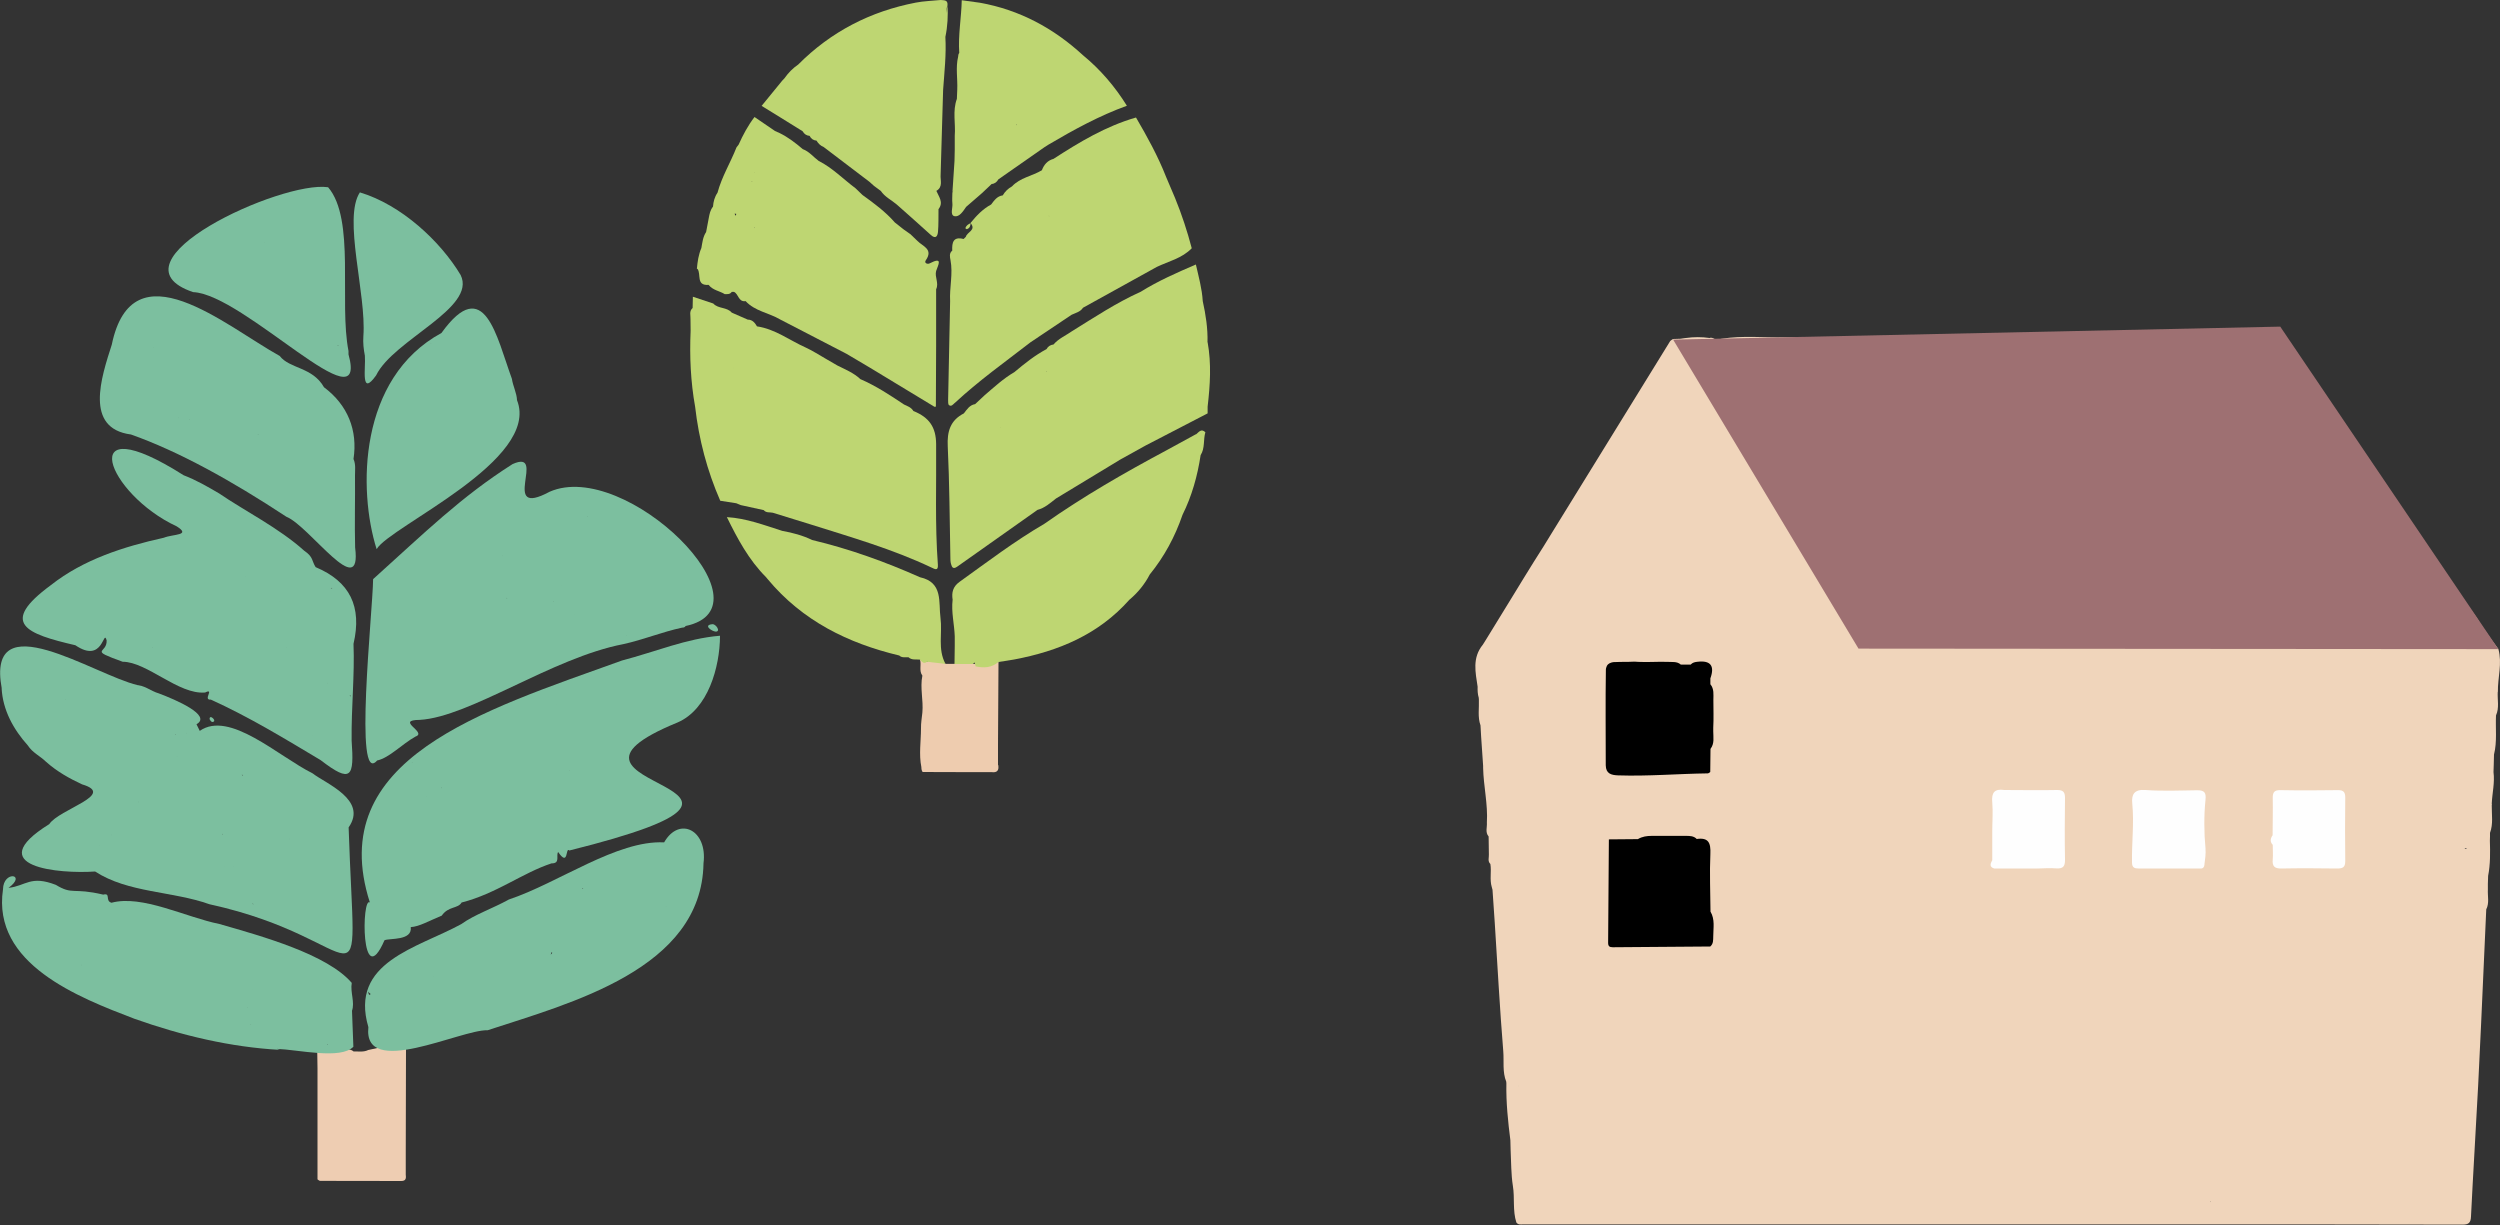 <?xml version="1.0" encoding="UTF-8"?><svg id="pic" xmlns="http://www.w3.org/2000/svg" width="200" height="98" viewBox="0 0 200 98"><rect x="0" y="0" width="200" height="98" fill="#333333" stroke="none"/><path d="M79.84,61.19c0-.3,0-.6,0-.9,0-.19,0-.38,0-.56,0-.06,0-.12,0-.18,0,0,0,0,0,0h0c.01-2.2.03-4.4.04-6.6-.67.11-1.34.24-2.03.16-.49-.38-.99-.34-1.48,0-.24,0-.48,0-.72,0-.41-.25-.82-.51-1.33-.32-.06.06-.1.11-.15.16,0,0,0,0,0,0-.19-.06-.38-.11-.57-.17.13.41-.1.88.19,1.27h0c-.2.98.09,1.96,0,2.95h0c-.04.42-.12.84-.11,1.26,0,1.04-.18,2.08.03,3.11,0,.13.01.26.1.39h0s0,0,0,0h0c1.1,0,2.21,0,3.31.01,0,0,0,0,0,0h0c.74,0,1.47,0,2.21,0,.44.06.6-.14.53-.56,0,0,0,0,0,0Z" style="fill:#eeccaf;"/><path d="M58.9,40.26c.12.05.25.1.37.15,0,0,0,0,0,0,.61.13,1.22.27,1.83.4.2.24.48.15.73.21h0c1.01.31,2.03.62,3.04.94,3.26,1.03,6.54,1.97,9.64,3.44.24.11.56.32.52-.22-.24-3.22-.11-6.44-.14-9.66-.01-1.34-.55-2.13-1.82-2.64,0,0,0,0,0,0-.17-.29-.47-.39-.75-.52h0s0,0,0,0c-1.12-.75-2.24-1.49-3.49-2.03-.53-.5-1.2-.77-1.84-1.09-.31-.18-.62-.36-.93-.54,0,0,0,0,0,0h0c-.53-.3-1.04-.64-1.59-.89-1.3-.58-2.46-1.49-3.91-1.7h0c-.17-.29-.37-.54-.74-.54,0,0,0,0,0,0h0c-.43-.19-.85-.37-1.28-.56-.39-.46-1.08-.29-1.48-.73,0,0,0,0,0,0h0c-.54-.18-1.09-.36-1.63-.54,0,.3-.01.6-.02.9-.3.26-.15.61-.17.92,0,0,0,0,0,0,0,0,0,0,0,0,0,.3,0,.6.01.91,0,0,0,0,0,0,0,0,0,0,0,0-.09,2.04,0,4.06.36,6.07h0c.3,2.61.96,5.12,2.01,7.52.43.07.85.13,1.28.2h0ZM58.68,29.45s0-.01.01-.02c0,0,0,0,0,.01,0,0,0,0,0,0Z" style="fill:#bed672;"/><path d="M96.6,27.39s0,0,0,0c.03-1.12-.14-2.21-.38-3.3-.06-1-.33-1.96-.55-2.93-1.51.65-3.02,1.31-4.41,2.18h0c-1.94.87-3.7,2.04-5.49,3.15h0s0,0,0,0c-.5.35-1.08.59-1.49,1.07,0,0,0,0,0,0-.25.03-.44.15-.56.37-.94.5-1.76,1.16-2.57,1.84-.88.51-1.62,1.2-2.38,1.85h0s0,0,0,0c-.25.24-.51.47-.76.71h0c-.44.07-.66.43-.9.74,0,0,0,0,0,0-1.09.56-1.35,1.45-1.29,2.64.14,2.95.15,5.91.21,8.86,0,.18,0,.37.05.54.07.26.16.46.5.22,2.14-1.52,4.28-3.03,6.42-4.54h0c.58-.15,1.02-.55,1.48-.91h0c1.72-1.04,3.43-2.08,5.15-3.12h0c.67-.37,1.34-.75,2.02-1.12h0s0,0,0,0c1.65-.86,3.31-1.71,4.96-2.57,0-.18,0-.36,0-.54h0c.2-1.72.31-3.44,0-5.15ZM83.75,29.7s0,.02,0,.02c-.02,0-.04,0-.06.01.02-.01.04-.02.06-.04ZM79.23,40.82s-.01.02-.02.03c0-.01.01-.02.02-.03ZM80.04,34.2s-.02,0-.02,0c0,0,.01-.01.02-.02,0,0,0,.01,0,.02Z" style="fill:#bed672;"/><path d="M75.24,49.44c-.17-1.26.23-2.85-1.64-3.26,0,0,0,0,0,0,0,0,0,0,0,0-2.79-1.24-5.65-2.27-8.63-2.98,0,0,0,0,0,0-.76-.37-1.56-.58-2.39-.73h0c-1.45-.46-2.88-1.01-4.43-1.1.85,1.73,1.75,3.42,3.13,4.8.05.06.1.12.15.18,0,0,0,0,0,0,2.76,3.31,6.4,5.11,10.51,6.09.22.21.49.12.74.14.26.25.6.15.91.19.16.15.3.39.57.17.49.06.99.11,1.48.17-.64-1.17-.24-2.45-.4-3.67Z" style="fill:#bed672;"/><path d="M55.8,21.51s0,0,0,0c.31.42-.14,1.36.89,1.28h0c.33.43.87.48,1.29.74.2,0,.42.03.56-.18h.09s.09,0,.09,0c.37.17.35.83.93.74h0,0c.75.81,1.85.93,2.75,1.46,1.78.92,3.55,1.84,5.33,2.76,0,0,0,0,0,0,.61.36,1.23.73,1.84,1.09,0,0,0,0,0,0h0c1.72,1.04,3.43,2.08,5.15,3.12.03.01.06.03.09.03.02,0,.06-.03.06-.05,0-1.58.01-3.16.02-4.75h0c0-.61,0-1.23,0-1.84,0-.55,0-1.1,0-1.66h0s0,0,0,0c0-.37,0-.74,0-1.11.24-.49-.13-.98,0-1.46h0c.15-.47.6-1.19-.52-.61-.16.09-.46-.02-.31-.24.63-.9-.24-1.12-.66-1.55-.19-.18-.37-.36-.56-.54,0,0,0,0,0,0,0,0,0,0,0,0-.18-.13-.36-.25-.54-.38-.24-.19-.47-.37-.71-.56h0c-.75-.86-1.67-1.54-2.59-2.2,0,0,0,0,0,0-.19-.18-.37-.36-.56-.54h0c-.98-.73-1.84-1.63-2.95-2.19,0,0,0,0,0,0h0c-.42-.31-.75-.75-1.27-.94h0c-.57-.49-1.17-.95-1.84-1.28-.13-.06-.25-.11-.38-.17,0,0,0,0,0,0,0,0,0,0,0,0-.55-.37-1.1-.75-1.64-1.12-.52.68-.92,1.43-1.27,2.21-.06.07-.12.15-.17.22,0,0,0,0,0,0,0,0,0,0,0,0-.48,1.22-1.18,2.35-1.52,3.63h0c-.23.33-.33.71-.36,1.11h0c-.22.27-.28.59-.34.92h0l-.21,1.11c-.26.39-.3.84-.38,1.28-.23.53-.31,1.1-.36,1.67,0,0,.04,0,.04,0h0ZM60.37,13.79s0-.02,0-.02c0,0,.02,0,.03.01,0,0-.02.01-.03.01h0ZM60.09,14.48s.07.02.1.05c0,0,0,0,0,0,0,0,0,0-.01.01-.03-.02-.06-.04-.09-.06ZM60.37,18.21s-.02.03-.03.04c0-.01-.01-.03-.02-.04.02,0,.03,0,.05,0ZM59.81,22.44s0,0,0,0c0,0,0,0,0,0h0,0s0,0,0,0c0,0,0,0-.01,0ZM58.9,17.11h0s0,0,0,0c0,.06-.03.11-.07.15-.02-.05-.04-.11-.06-.17.04,0,.09,0,.13.02Z" style="fill:#bed672;"/><path d="M95.67,34.74s0,0,0,0c-.79.43-1.59.86-2.38,1.3h0c-3.35,1.79-6.64,3.68-9.75,5.87,0,0,0,0,0,0-2.37,1.38-4.55,3.04-6.78,4.64-.53.38-.64.85-.55,1.43h0s0,0,0,0c-.12.99.14,1.96.17,2.94h0c0,.25,0,.49,0,.74h0c0,.49-.02.97-.02,1.46.49,0,.99,0,1.48,0,.03-.04.07-.08.11-.13.05.1.08.2.1.32.66.14,1.28.12,1.82-.35.42-.07.84-.12,1.26-.2,3.55-.67,6.75-2,9.21-4.77.68-.57,1.23-1.24,1.64-2.03,0,0,0,0,0,0h0c1.16-1.43,2.02-3.02,2.62-4.77.75-1.51,1.2-3.12,1.45-4.78.36-.56.2-1.23.38-1.83-.34-.33-.53,0-.75.17Z" style="fill:#bed672;"/><path d="M76.38,32.24c1.9-1.77,4.01-3.27,6.05-4.85,0,0,0,0,0,0h0c1.1-.74,2.2-1.47,3.3-2.21,0,0,0,0,0,0,.32-.15.7-.23.91-.56h0s0,0,0,0c1.97-1.09,3.94-2.18,5.91-3.27,0,0,0,0,0,0,.95-.45,2.02-.69,2.79-1.49-.36-1.37-.8-2.71-1.34-4.03-.24-.56-.47-1.11-.71-1.67h0c-.65-1.66-1.51-3.22-2.41-4.76-2.4.69-4.52,1.96-6.6,3.31-.48.13-.76.46-.93.91-.78.47-1.74.59-2.39,1.29h0c-.31.17-.56.41-.74.72h0c-.45.06-.68.4-.93.73,0,0,0,0,0,0-.67.36-1.18.9-1.65,1.48h0s0,0,0,0c0,0,0,0,0,0,.49.57-.28.72-.37,1.1,0,0,0,0,0,0l-.18.18c-.84-.22-.94.29-.91.93,0,0,0,0,0,0,0,0,0,0,0,0,0,0,0,0,0,0h0c-.26.21-.19.5-.14.76.21,1.1-.09,2.19-.03,3.28,0,0,0,0,0,0h0c-.06,2.63-.11,5.27-.16,7.9,0,.15-.01.36.07.42.19.14.33-.06.46-.18ZM83.91,17.29h0s0,0,0,0c0,0,0,0,0,0,0,0,0-.02,0-.03.01,0,.02.02.03.03,0,0-.02,0-.02,0ZM84.46,23.54h0s0,0,0,0c0,0,0,0,0,0,0,0,0,0,0,0,0,0,0,0,0,0,0,0,0,0,0,0,0,0,0,0,0,0Z" style="fill:#bed672;"/><path d="M76.36,17.29c.38.1.69-.39.93-.74.43-.37.86-.74,1.28-1.11h0s0,0,0,0c.25-.24.5-.48.76-.72,0,0,0,0,0,0,.25-.02.42-.16.54-.37,1.23-.86,2.45-1.71,3.68-2.57.11-.07.22-.14.33-.21,0,0,0,0,0,0,0,0,0,0,0,0,2.02-1.19,4.06-2.31,6.27-3.11-.95-1.53-2.11-2.89-3.51-4.04h0,0c-2.36-2.17-5.07-3.63-8.24-4.2-.49-.07-.98-.13-1.46-.2-.03,1.4-.3,2.8-.2,4.21-.07.1-.09.2-.09.31-.21.87-.03,1.76-.07,2.64,0,0,0,0,0,0-.01.24-.02.49-.03.73h0s0,0,0,0c-.36.97-.09,1.97-.17,2.95h0s0,0,0,0c0,.37,0,.73,0,1.1h0c0,.31-.01.61-.02.92-.06.86-.11,1.71-.17,2.57.03-.08.05-.16.07-.24-.01.08-.03.16-.07.24,0,.27-.03.54,0,.81.05.36-.22.93.17,1.04ZM81.35,10.03s-.03-.05-.04-.08c0,0,.02,0,.03-.01.01.03.01.06.01.09Z" style="fill:#bed672;"/><path d="M75.8.39c-.03.22-.06.45-.09.67,0-.23.02-.45.09-.67.03-.41-.29-.36-.54-.39-.67.07-1.34.08-2,.21-3.63.7-6.78,2.32-9.4,4.95-.44.3-.8.67-1.1,1.1l-.18.19c-.55.67-1.1,1.35-1.65,2.02.49.3.98.6,1.46.9,0,0,0,0,0,0h0c.61.38,1.22.75,1.82,1.13.12.22.31.35.56.37,0,0,0,0,0,0,.11.23.3.36.55.38,0,0,0,0,0,0,.14.23.32.41.57.51,0,0,0,0,0,0,1.22.93,2.44,1.85,3.66,2.78.13.11.25.23.38.34.18.13.36.26.53.39,0,0,0,0,0,0,.33.49.86.73,1.29,1.1.9.81,1.82,1.6,2.71,2.42.42.39.55.06.58-.25.05-.6.03-1.21.04-1.81.43-.55.02-.99-.17-1.46h0c.55-.32.3-.85.34-1.3,0,0,0,0,0,0,.07-2.26.13-4.53.2-6.79.1-1.41.26-2.81.18-4.23.18-.85.22-1.7.17-2.56ZM74.34,3.69s0,0,0,0c0,0,0,0,0,0,0,0,0,0,0,0Z" style="fill:#bed672;"/><path d="M77.23,18.26s.09.08.12.07c.23-.07.29-.26.3-.48-.19.09-.36.19-.42.41Z" style="fill:#bed672;"/><path d="M32.46,93.95h0c0-.39,0-.78,0-1.18,0-.18,0-.35,0-.53,0-2.82.01-5.65.02-8.47-1.03-.24-2.02.01-3.02.23-.38.19-.78.1-1.17.12-.22-.19-.48-.18-.75-.17-.67.01-1.35.04-2.02.09-.07.02-.12.07-.14.14,0,.42.02.84.02,1.26,0,.22,0,.44,0,.66,0,.44,0,.87,0,1.31,0,.35,0,.7,0,1.05h0,0c0,.13,0,.26,0,.39,0,.52,0,1.05,0,1.57,0,0,0,0,0,0h0c0,1,0,2.01,0,3.01h0c0,.31,0,.61,0,.92.07.04.14.12.22.12,2.16,0,4.32,0,6.48.01.4,0,.39-.25.36-.52,0,0,0,0,0,0Z" style="fill:#eecdb2;"/><path d="M35.33,26.63c-6.67,3.61-6.69,12.59-5.2,17.3,1.07-1.83,13.14-7.11,11.23-11.92-.02-.57-.32-1.11-.41-1.71-1.23-3.36-2.19-8.43-5.62-3.68ZM39.58,29.52s-.03,0-.05,0c0,0,.03,0,.05,0ZM33.98,34.76s-.02,0-.02,0c0,0,.02,0,.02,0ZM32.07,36.2s0,0,0,0c0,0,0,0,0,0ZM32.98,34.64s0-.02,0-.01h0s0,0,0,.01ZM35.99,29.65s0,0,0,0c0,0,0,0,0,0ZM35.88,29.67s0,0,0,0c0-.02.01-.01,0,0ZM30.37,40.52s0,0,0,0c0,0,0,0,0,0ZM34.51,27.49s-.06-.05-.09-.07c.05.02.07.05.09.07Z" style="fill:#7cbf9f;"/><path d="M56.28,69.07c.34-2.67-1.94-3.8-3.15-1.68-3.78-.19-8.46,3.25-12.42,4.57-1.3.72-2.74,1.2-3.81,1.97-3.51,1.92-8.97,3.02-7.43,8.24-.45,4.17,7.42.17,9.54.25,6.6-2.17,17.13-4.88,17.27-13.35ZM37.47,77.87s0,0,0,0c-.03-.03-.03-.04,0,0ZM31.54,79.95s0,0,0,0c-.01,0,0,0,0,0ZM34.68,78.1s-.02,0-.02-.01c0,0,.02,0,.02.01ZM44.14,76.16c.08.06,0,.16-.09.2.04-.06.06-.14.09-.2ZM46.66,71.11c-.05,0-.09-.02-.1-.05.05-.01.08.02.1.05ZM38.35,81.91s0,0,0,0c0,0,.01,0,.02,0-.01,0-.02,0-.02,0ZM52.75,73.39s0,0,0,0c0,0,0,0,0,0ZM53.29,72.49s0,0-.02-.01c.01,0,.02,0,.02.01ZM29.65,79.52c-.13.17-.18-.03-.19-.2.04.08.1.14.19.2Z" style="fill:#7cbf9f;"/><path d="M.13,55.06c.09,1.75.95,3.3,2.1,4.58.36.57.98.84,1.45,1.3.86.77,1.87,1.34,2.89,1.81,2.77.82-1.83,1.97-2.63,3.18-5.53,3.44.82,3.99,3.67,3.79,2.64,1.72,6.18,1.56,9.15,2.62,13.05,2.85,11.65,9.67,11.13-6.15,1.55-2.21-1.85-3.51-2.88-4.32-2.78-1.39-6.65-5.06-9.03-3.4-.08-.18-.17-.35-.26-.53,1.26-.71-1.66-1.96-3.02-2.47-.64-.18-1.19-.7-1.88-.66.06,0,.12,0,.19,0-3.47-.81-12.16-6.7-10.87.27ZM14.83,68.84s0,0,0,0c.01.01,0,0,0,0,0,0,.01.01,0,0ZM7.97,67.62s.01,0,.02,0c0,.01,0,.01-.02,0ZM14.96,58.67s-.07-.03-.07-.05c.02.02.05.03.07.05ZM8.91,66.75s.01.06,0,.09c0-.03,0-.06,0-.09ZM23.16,67.13s-.02-.02,0-.02c0,.01,0,.01,0,.02ZM17.81,66.71c-.11-.15-.15-.07.01,0,.05.03,0,.13-.01,0ZM18.07,63.57s0,0,0,0c0,0,0,0,0,0ZM15.3,63.57s.02,0,.03,0c-.01,0-.02,0-.03,0ZM11.27,61.73s0,0,0,0c0,0,0,0,0,0ZM18.98,63.45s0,0,0,0c0,0,0,0,0,0ZM14.18,60.54s0,.02-.03.02c0,0,.02-.01.03-.02ZM11.06,64.14s0,.03,0,.05c0-.02-.03-.05,0-.05ZM12.3,65.92s0,.01,0,.02c0,0,0-.01,0-.02ZM25.26,72.34s0,0,0,0c0,0,0,0,0,0ZM26.44,70.9s0,0,0,0c0,0,0,0,0,0ZM25,67.63s0,0,.01,0c0,0-.01,0-.01,0ZM20.16,62.52s0,0,0,0c0,0,0,0,0,0ZM16.49,62.15s-.01-.02,0-.02c0,0,0,.01,0,.02ZM8.94,58.29s0,0,0,0c0,0-.01.04,0,0ZM18.72,69.33s-.02.01-.03.02c.01-.01.02-.03.03-.02ZM19.43,62.05s-.05-.05-.1-.07c.05.02.15,0,.1.07ZM19.37,62.65s0,0,0,0c0,0,0,0,0,0ZM14.03,58.73s0,.04,0,.06c-.01-.02-.06-.06,0-.06ZM5.24,55.97s.03,0,.02.02c0,0-.02,0-.02-.02ZM17.94,69.34s0,0,0-.01c0,0,.01.02,0,.01ZM6.68,56.64s0,0,0,0c0,0,0,.02,0,0ZM6.68,56.63s0,0,0,0c0,0,0,0,0,0ZM6.28,55.85s0,0,0,0c0,0,0-.01,0,0ZM8.25,65.01s0,0,0,0c0,0,0,0,0,0ZM26.58,69.61s0,0,0,0c0-.01,0-.02,0,0ZM6.7,65.8s-.02,0-.01-.01c0,0,0,0,.01.01ZM20.18,72.29c.05,0,.09.01.08.06-.02-.02-.05-.04-.08-.06ZM28.01,64.62s0-.02,0,0c-.02-.03-.03-.04,0,0ZM23.16,63.19s-.04-.11-.1-.11c.03.04.07.07.1.11ZM23.56,73.78s0,0,0,0c0,0,0,0,0,0ZM26.96,67.5s0,0,0,0c0,0,0,0,0,0Z" style="fill:#7cbf9f;"/><path d="M41,37.13h0c-4.11,2.61-7.01,5.47-11.15,9.2-.04,2.68-1.56,16.68.32,14.51.98-.21,1.99-1.32,3.08-1.92.96-.34-1.69-1.32.34-1.33,4.01-.24,10.59-4.97,16.28-6.06,1.59-.35,3.08-.97,4.7-1.32.11,0,.22-.02.28-.13,7.21-1.51-4.79-13.42-10.88-10.74-4.1,2.2-.13-3.49-2.97-2.21ZM46.98,41.31s.05,0,.03.03c-.01,0-.02-.02-.03-.03ZM32.33,52.57s0,0,0,0c0,0,0,0,0,0ZM40.17,44.46s.03,0,.01.03c0,0,0-.02-.01-.03ZM40.51,47.84s.07-.02.06.02c-.03-.01-.04,0-.06-.02ZM38.61,49.03s0,0,0,0c0,0,0,0,0,0ZM44.9,46.82s0-.01.02,0c0,0-.01,0-.02,0ZM44.24,48.11s.03-.03.04,0c-.01,0-.03,0-.04,0ZM42.8,46.28s0,0,0,0c0,0,0,0,0,0ZM40.05,44.16s0,0,0,0c0,0,0,0,0,0ZM35.76,49.11s0,0,0,0c0,0,0,0,0,0ZM38.96,50.65s-.05.04-.08.04c.03,0,.05-.02.08-.04ZM45.95,43.01s0,0,.01,0c0,0,0,0-.01,0ZM43.33,45.5s0,0,0,0c0,.01,0,.02,0,0ZM45.93,49.16s0,.02-.01.01c0,0,0,0,.01-.01ZM42.01,42.61s0,0,0,0c0,0,0,0,0,0ZM34.82,54.52s0,0,0,0c.02,0,.02,0,0,0ZM45.28,50.34s0,0,0,0c0,0,0,0,0,0ZM48.43,41.17s0,0,0,0c0,0,0,0,0,0ZM31.28,56.63s0,0,0,0c0,0,0,0,0,0ZM40.85,37.9s0,0,0,0c0,.03,0,0,0,0ZM29.84,59.89s0,0,0,.01c0,0-.01,0,0-.01ZM50.11,50.86s0-.01,0-.02c.01.01.04.03,0,.02ZM56.16,46.94s0,0,0,0c0,0-.01,0,0,0ZM48.69,40.12s0,.01,0,0c0,0,0,0,0,0Z" style="fill:#7cbf9f;"/><path d="M57.59,50.86c-2.68.22-5.18,1.29-7.83,1.98-11.16,4.02-23.86,7.85-20.17,19.36-.67-.56-.72,7.33,1.17,3.02.39-.18,2.24.06,2.1-1.05.7-.05,1.39-.47,2.48-.92h0c.53-.77,1.29-.54,1.59-1.05,2.76-.7,4.87-2.37,7.19-3.13.73.01.34-.62.53-.91.86,1.25.57-.46.9-.12,21.78-5.44-4.48-4.86,8.65-10.24,2.44-1.05,3.39-4.42,3.4-6.93ZM51.17,56.76h0s0,0,0,0c0,0,.02,0,0,0ZM34.29,65.4s0,0,0,0c0,0,0,0,0,0ZM32.8,65.96s0,0,0,0c0,0-.01.01,0,0ZM34.88,67.56s-.03-.03-.05-.05c.02.01.04.04.05.05ZM37.83,61.35s0,0,0,0c0,0,0,0,0,0ZM33.08,69.95s-.04-.09-.09-.1c.03.03.06.07.09.1ZM35.32,62.99s.01.04.02.06c-.04,0-.03-.03-.02-.06ZM34.15,63.7s0-.02.01,0c0,0,0,0-.01,0ZM45.02,62.77s0,0,0,0c0,0,0,.01,0,0ZM45.55,61.6s.04,0,.02.03c0-.01-.01-.02-.02-.03ZM43.45,61.34s-.06,0-.09,0c.02,0,.08,0,.09,0ZM35.21,61.73s0,0,0,0c0,0,0,0,0,0ZM30.49,69.08s0,0,0,0c0,0,0,0,0,0ZM47.9,57.02s-.02,0,0,0c0,0,.01,0,0,0ZM53.46,55.73s0,0,0,0c0,0,0,0,0,0ZM53.29,52.82s0,0,0,0c0,0,0,0,0,0ZM38.87,68.8s0,0,0,0c0,0,0,0,0,0,.01.02,0,0,0,0ZM54.19,52.3s0,0,0,0c0,0-.01,0,0,0ZM44.5,56.36s0,.02-.01.01c0,0,0,0,.01-.01ZM38.87,68.94s0,0,0,0c0,.02,0,.02,0,0ZM44.5,67.36s0,0,0,0c0,0,0,0,0,0ZM33.01,60.96s-.05.05-.07.06c.01-.03.04-.05.07-.06Z" style="fill:#7cbf9f;"/><path d="M29.19,28.47c.08.96-.37,3.33.9,1.56,1.38-2.85,8.07-5.39,6.76-8.03-1.61-2.69-4.73-5.61-8.06-6.61-1.37,2.08.53,8.12.28,11.5-.04.53.02,1.05.12,1.57ZM32.85,22.19s0,0,0,0c0,0,0,0,0,0ZM33.25,21.66s0,0,0,0c0,0,0,0,0,0ZM31.68,19.71s0,0,0,0c0,0,0,0,0,0ZM29.97,23.76s0,0,0,0c0,0,0,0,0,0Z" style="fill:#7cbf9f;"/><path d="M28.41,43.79c-.05-1.89.01-3.83-.01-5.76,0-.45.07-.88-.12-1.31.35-2.29-.46-4.32-2.36-5.74-.92-1.63-2.75-1.47-3.54-2.5-4.37-2.43-11.78-8.89-13.44-.9-.84,2.62-2.21,6.69,1.54,7.18h0c3.81,1.35,8.01,3.67,12.43,6.58,1.84.73,6.06,6.92,5.5,2.46ZM26.05,38.68s0,0,0,0c0,0,0,0,0,0ZM23.17,34.63s0,0,0-.01c0,0,.02.02,0,.01ZM23.83,32.64s0,0,0,0c0,0,0,.03,0,0ZM12.83,27.42s0,0-.01,0c0,0,0,0,.01,0ZM12.31,27.8s0,0,0,.02c-.02,0-.02,0,0-.02ZM14.3,32.4s-.05-.04-.08-.06c.03.02.06.04.08.06ZM14.27,33.43s0,0,0,.02c-.01,0-.04-.03,0-.02ZM25.1,41.54s0,0,0,0c0,0,0,0,0,0ZM15.03,25.23s0,0,0,0c0,0,0,0,0,0ZM15.16,33.58s.02,0,.03,0c-.02.03-.03.03-.03,0ZM20.68,34.76s-.04,0-.06,0c.02-.02.04-.02.06,0Z" style="fill:#7cbf9f;"/><path d="M28.27,83.74c-.04-.96-.08-1.92-.11-2.88h0c.24-.68-.15-1.48-.02-2.23-1.96-2.28-7.13-3.72-10.59-4.71-2.71-.55-6.19-2.36-8.63-1.7-.54-.15-.03-.81-.66-.65-2.45-.58-2.43.05-3.79-.78-2.04-.79-2.38.08-3.79.24,1.51-1.1-.42-1.42-.44.12-.89,5.97,6.04,8.64,10.51,10.35h0c3.78,1.34,7.68,2.27,11.64,2.49-.08-.03-.15-.05-.23-.08,1.74.07,5.1.87,6.11-.17ZM26.31,81.38s0,0,0,0c0,0,0,0,0,0ZM20.18,79.16s-.02,0-.01-.01c0,0,0,0,.01.01ZM19.8,80.57s0,.04-.03.02c.01,0,.01-.01.03-.02ZM18.85,81.25s0-.01,0,0c0,0,0,0,0,0ZM18.86,81.64s0,0,0,0c0,0,.02,0,0,0ZM20.1,81.97s-.05,0-.08.01c.02-.02.05-.02.08-.01ZM21.23,77.72s0,0,0,0c-.02,0-.02,0,0,0ZM23.17,81.51s0,0,0,0c0,0,0,0,0,0ZM8.64,75.62s0,0,0,0c0,0,0,0,0,0ZM10.73,78.77s0,0,0,0c.01-.02.01,0,0,0ZM6.54,77.19s0,.02,0,.03c-.01-.02-.04-.03,0-.03ZM18.05,82.95s.01,0,.02,0c0,0,0,0-.02,0ZM26.18,83.53s.07.09,0,.07c0-.03,0-.05,0-.07Z" style="fill:#7cbf9f;"/><path d="M15.45,23.37c4.06.16,14.08,10.94,12.43,4.98,0-.09,0-.18,0-.27,0,0,0,0,0,0-.77-3.93.56-10.54-1.63-13.1-3.73-.56-17.92,5.98-10.8,8.39ZM21.2,19.44h0s0,0,0,0ZM23.16,22.02s0,0,0,0c0,0,0,0,0,0ZM21.74,20.87s0,0,0,0c0,0,0,0,0,0ZM21.2,19.44h0s0-.01-.03,0c.01-.01.02-.02.03,0ZM23.82,22.57s0,0,0,0c0,0,0,0,0,0ZM18.72,23.23s0,0,0,0c0,0,0,0,0,0ZM27.09,27.67s-.06-.02-.09-.02c.03-.03.06-.02.09.02ZM22.58,16.22s-.04.04-.06.07c.04,0,.04-.04.06-.07ZM18.73,17.73s0,0,0,.01c0,0-.02-.01,0-.01Z" style="fill:#7cbf9f;"/><path d="M56.96,49.94c-.71.07-.04.56.3.59.44,0-.02-.67-.3-.59Z" style="fill:#7cbf9f;"/><path d="M29.85,59.9s0,0,0,0c0,0,0,0,0,0Z" style="fill:#7cbf9f;"/><path d="M16.97,57.76c.49-.02-.24-.7-.2-.22.04.09.11.18.2.22Z" style="fill:#7cbf9f;"/><path d="M28.28,51.51c.7-3-.3-4.99-3.03-6.14-.32-.5-.17-.81-.91-1.31-2.02-1.82-4.82-3.22-6.8-4.58-.92-.54-1.85-1.08-2.85-1.46-8.86-5.62-6.14,1.5-.55,4.09,1.17.74-.26.6-1.04.91-3.19.71-6.42,1.73-9.03,3.79-4.16,3.06-1.99,3.89,1.96,4.81,2.26,1.54,2.23-1.39,2.5-.39.06,1.09-1.53.69,1.28,1.71,1.95,0,4.48,2.65,6.6,2.46.79-.38-.22.63.46.57,3.07,1.39,5.92,3.13,8.78,4.84,2.47,1.9,2.69,1.35,2.48-1.57,0,0,0,0,0,0-.03-2.67.25-5.23.15-7.74ZM28.07,55.78c-.02-.06-.05-.11-.09-.16.06-.06.06.1.09.16ZM25,58.87s0-.02.01,0c0,0,0,0-.01,0ZM11.16,52.31s-.03.09-.05.13c.05-.03.03-.1.05-.13ZM22.88,51.79s.01-.02.02,0c0,0,0,0-.02,0ZM22.39,48.14s.01-.02.02,0c0,0-.01,0-.02,0ZM17.54,46.55s0,0,0,0c-.02,0-.04,0,0,0ZM19.11,48.64s.01,0,.01,0c0,0,0,0-.01,0ZM26.2,54.68s-.02-.04-.02-.06c0,.02.04.06.02.06ZM22.25,43.66s0,0,0,0c0,0,0,0,0,0ZM8.36,47.06s0,0,0,0c0,0,0,0,0,0ZM12.17,51.8s.01-.02.02-.04c.02.02,0,.02-.02.04ZM21.73,56.22s0,0,0,0c.01,0,0,0,0,0ZM26.44,58.59s0,0,0,0c0,0,.01,0,0,0ZM25.27,47.59s0,0,0,0c0,0,0,0,0,0ZM19.64,46.15s-.01-.02,0-.03c0,.01,0,.02,0,.03ZM5.9,49.29s0,0,0,0c0,0,0,0,0,0ZM26.57,47.07s-.08,0-.12-.01c.05,0,.13-.07.12.01ZM21.74,42.88c0-.06,0-.03,0,0-.02-.01,0-.06,0,0ZM15.03,54.42s-.05.05-.07.07c.03-.02.06-.04.07-.07ZM17.67,55.19s0,.02,0,0c0,0,0,0,0,0Z" style="fill:#7cbf9f;"/><path d="M199.83,55.36h0c-.02-1.15.36-2.29.04-3.44,0,0,0,0,0,0,0,0,0,0,0,0-.16-.21-.32-.42-.48-.64-.31-.43-.62-.86-.93-1.3-.47-.9-1.17-1.64-1.77-2.45,0-.21-.13-.35-.31-.45h0s0,0,0,0c-.05-.06-.1-.13-.15-.19-.11-.47-.47-.78-.75-1.13,0,0,0,0,0,0-.38-.61-.74-1.23-1.26-1.74-.12-.37-.38-.65-.62-.93-.26-.36-.52-.73-.78-1.09-.09-.25-.24-.46-.46-.62-.32-.47-.65-.93-.97-1.4-.15-.21-.31-.42-.46-.63-.26-.37-.52-.75-.77-1.12h0c-.33-.46-.67-.92-1-1.38-.19-.27-.38-.54-.58-.82h0c-1.06-1.5-2.12-3.01-3.18-4.51-.24-.33-.48-.67-.72-1-.22-.31-.43-.61-.65-.92-.63-.88-1.25-1.77-1.88-2.65-.08-.34-.35-.33-.61-.32-.59,0-1.18.02-1.77.03l-1.23.03h0c-.42,0-.84-.02-1.27-.03h0c-.06,0-.12,0-.18,0h0s0,0,0,0c-.62,0-1.24.02-1.86.03-1.22-.01-2.45-.08-3.67-.02-1.5.07-3.01-.13-4.51.12h0c-1.09.01-2.18.02-3.27.03-1.3,0-2.61,0-3.91,0-.16,0-.32,0-.48,0-.96,0-1.92-.03-2.88,0-1.29.03-2.59-.11-3.88.13h0c-.52-.16-1.04-.18-1.56,0h0c-.31,0-.62.02-.93.02-.31,0-.62,0-.94,0-.16,0-.32,0-.48.01h0c-.05,0-.11,0-.16.01l-1.24-.02c-.21,0-.42,0-.63.01h-1.25c-.16,0-.31,0-.47,0-.73,0-1.46,0-2.19,0h0c-1.68.04-3.37-.15-5.05.12,0,0,0,0,0,0-.2.02-.39.17-.59,0-.12-.07-.28-.11-.37-.06-.63-.09-1.27-.09-1.9,0-.14.01-.28.04-.43.06-.2,0-.4.01-.6.02,0,0,0,0,0,0h0c-.08.06-.19.11-.24.19-3.15,5.11-6.3,10.22-9.45,15.32-.22.36-.45.73-.67,1.09-.26.42-.52.83-.79,1.25-.26.42-.52.84-.78,1.26-.26.42-.51.84-.77,1.26h0c-.74,1.2-1.47,2.4-2.21,3.6h0c-.1.16-.2.32-.3.48h0c-.87,1.06-.59,2.22-.42,3.37-.01.29,0,.59.09.88,0,.05,0,.09.01.14.03.69-.11,1.4.13,2.07.02.3.03.59.05.89,0,0,0,0,0,0h0c.05.79.1,1.57.16,2.35,0,0,0,0,0,0,0,.05,0,.11,0,.16,0,0,0,0,0,0,.03,1.46.39,2.9.3,4.38.03.37-.15.77.14,1.11,0,.47.01.95.02,1.42,0,0,0,0,0,0h0c.02.26-.12.55.12.78h0c.1.61-.07,1.24.11,1.84.02.07.04.15.06.22.06.88.12,1.76.18,2.64h0c.22,3.42.4,6.84.68,10.26.07.82-.08,1.67.24,2.46,0,0,0,0,0,0,0,.05,0,.09.01.14-.03,1.52.13,3.04.32,4.54h0s0,0,0,0c0,.26.01.53.02.79,0,0,0,0,0,0h0c.05.95.03,1.92.18,2.86.16.97-.03,1.98.28,2.93.15.21.38.15.57.15,9.52,0,19.04,0,28.57,0,7.74,0,15.48,0,23.22,0h0c7.77,0,15.55,0,23.32.02.5,0,.67-.14.69-.66.17-3.48.39-6.96.57-10.43.17-3.3.31-6.6.46-9.9h0c.06-1.41.12-2.82.19-4.23.26-.51.1-1.06.13-1.59,0-.15,0-.3,0-.46h0c0-.21.01-.42.02-.63.18-.93.17-1.88.14-2.82h0c0-.1,0-.21.01-.31,0-.1,0-.21,0-.31h0c.27-.72.13-1.46.14-2.2h0c.01-.05.02-.1,0-.15,0,0,0,0,0,0,.04-.84.25-1.67.14-2.51h0s0,0,0,0c0-.21.01-.41.02-.62h0c0-.26.01-.52.02-.79.26-1.03.11-2.09.16-3.13.28-.61.1-1.26.14-1.89ZM157.41,28.03s-.03.04-.04.07c0,0,0,0-.01,0,0-.03.03-.04.06-.06ZM149.35,30.15h0s0,0,0,0c0,0,0,0,0,0ZM119.41,57.41s0,0,0,0h0s0,0,0,0c0,0,0,0,0,0ZM121.45,86.89s0-.01,0-.02c0,0,0,0,.01,0,0,0,0,.01,0,.02ZM170.38,96.13s0,0,0,0c0,0,0,0,0,0,0,0,0,0,0,0ZM176.83,96.17s-.01-.03-.03-.05c.02,0,.03,0,.05,0,0,.02-.01.03-.02.05ZM197.34,67.91c-.1.02-.14-.01-.17-.07.05,0,.11.03.17.05,0,0,0,0,0,.01Z" style="fill:#f0d5bb;"/><path d="M135.73,67.12c.95-.14,1.14.31,1.1,1.19-.07,1.54,0,3.08.01,4.62.37.63.22,1.31.22,1.98-.01.29.02.59-.24.81-2.6.02-5.2.04-7.8.06-.27,0-.37-.09-.37-.36.02-2.76.04-5.51.06-8.27.77,0,1.55-.02,2.32-.02.35-.21.72-.26,1.12-.26.91,0,1.81,0,2.72,0,.31,0,.63,0,.87.25Z"/><path d="M134.47,53.17c.26,0,.52,0,.78,0,.15-.17.35-.21.56-.23,1.04-.12,1.38.33,1.02,1.33,0,.16,0,.31,0,.47.31.37.24.83.24,1.25,0,.74.03,1.49-.01,2.23,0,.1,0,.19,0,.29,0,.48.11.97-.22,1.4,0,.62-.02,1.23-.02,1.85-.06.04-.11.1-.2.11-2.39.03-4.77.24-7.17.16-.56-.02-.98-.14-.99-.81,0-2.55-.03-5.1.01-7.65,0-.1.04-.2.08-.3.11-.2.3-.26.51-.3.39-.01.77-.03,1.16-.02.28-.01.56-.03.84,0,.79.04,1.57-.03,2.36,0,.14,0,.28,0,.41.01.24,0,.46.05.64.21Z"/><path d="M159.38,68.85c0-.78,0-1.57,0-2.35,0-.77.07-1.55,0-2.31-.07-.77.17-1.11.96-.99,1.41,0,2.82.03,4.23,0,.48,0,.63.16.63.63-.02,1.64-.03,3.29,0,4.93.01.55-.15.75-.71.71-.49-.04-.99,0-1.49.01-1.15,0-2.3,0-3.46,0-.41-.12-.31-.38-.17-.65Z" style="fill:#fefefe;"/><path d="M181.81,66.81c0-.99.03-1.98.01-2.97-.01-.47.14-.64.62-.63,1.54.03,3.07.02,4.61,0,.46,0,.57.19.57.6-.02,1.69-.02,3.39,0,5.08,0,.52-.22.59-.66.59-1.48-.02-2.97-.03-4.45,0-.56.01-.74-.19-.69-.72.03-.39,0-.78,0-1.17-.24-.26-.19-.52,0-.79Z" style="fill:#fefefe;"/><path d="M173.45,69.48c-.78,0-1.57,0-2.35,0-.33,0-.53-.06-.54-.46-.03-1.58.18-3.16.02-4.75-.07-.7.15-1.14,1.06-1.07,1.38.1,2.77.04,4.15.02.57,0,.71.2.65.76-.13,1.3-.12,2.6,0,3.9.04.43-.04.88-.09,1.32-.04.35-.32.28-.54.28-.78,0-1.57,0-2.35,0Z" style="fill:#fefefe;"/><polygon points="133.85 27.17 148.68 51.89 199.87 51.93 182.42 26.13 133.85 27.17" style="fill:#9e7072;"/></svg>